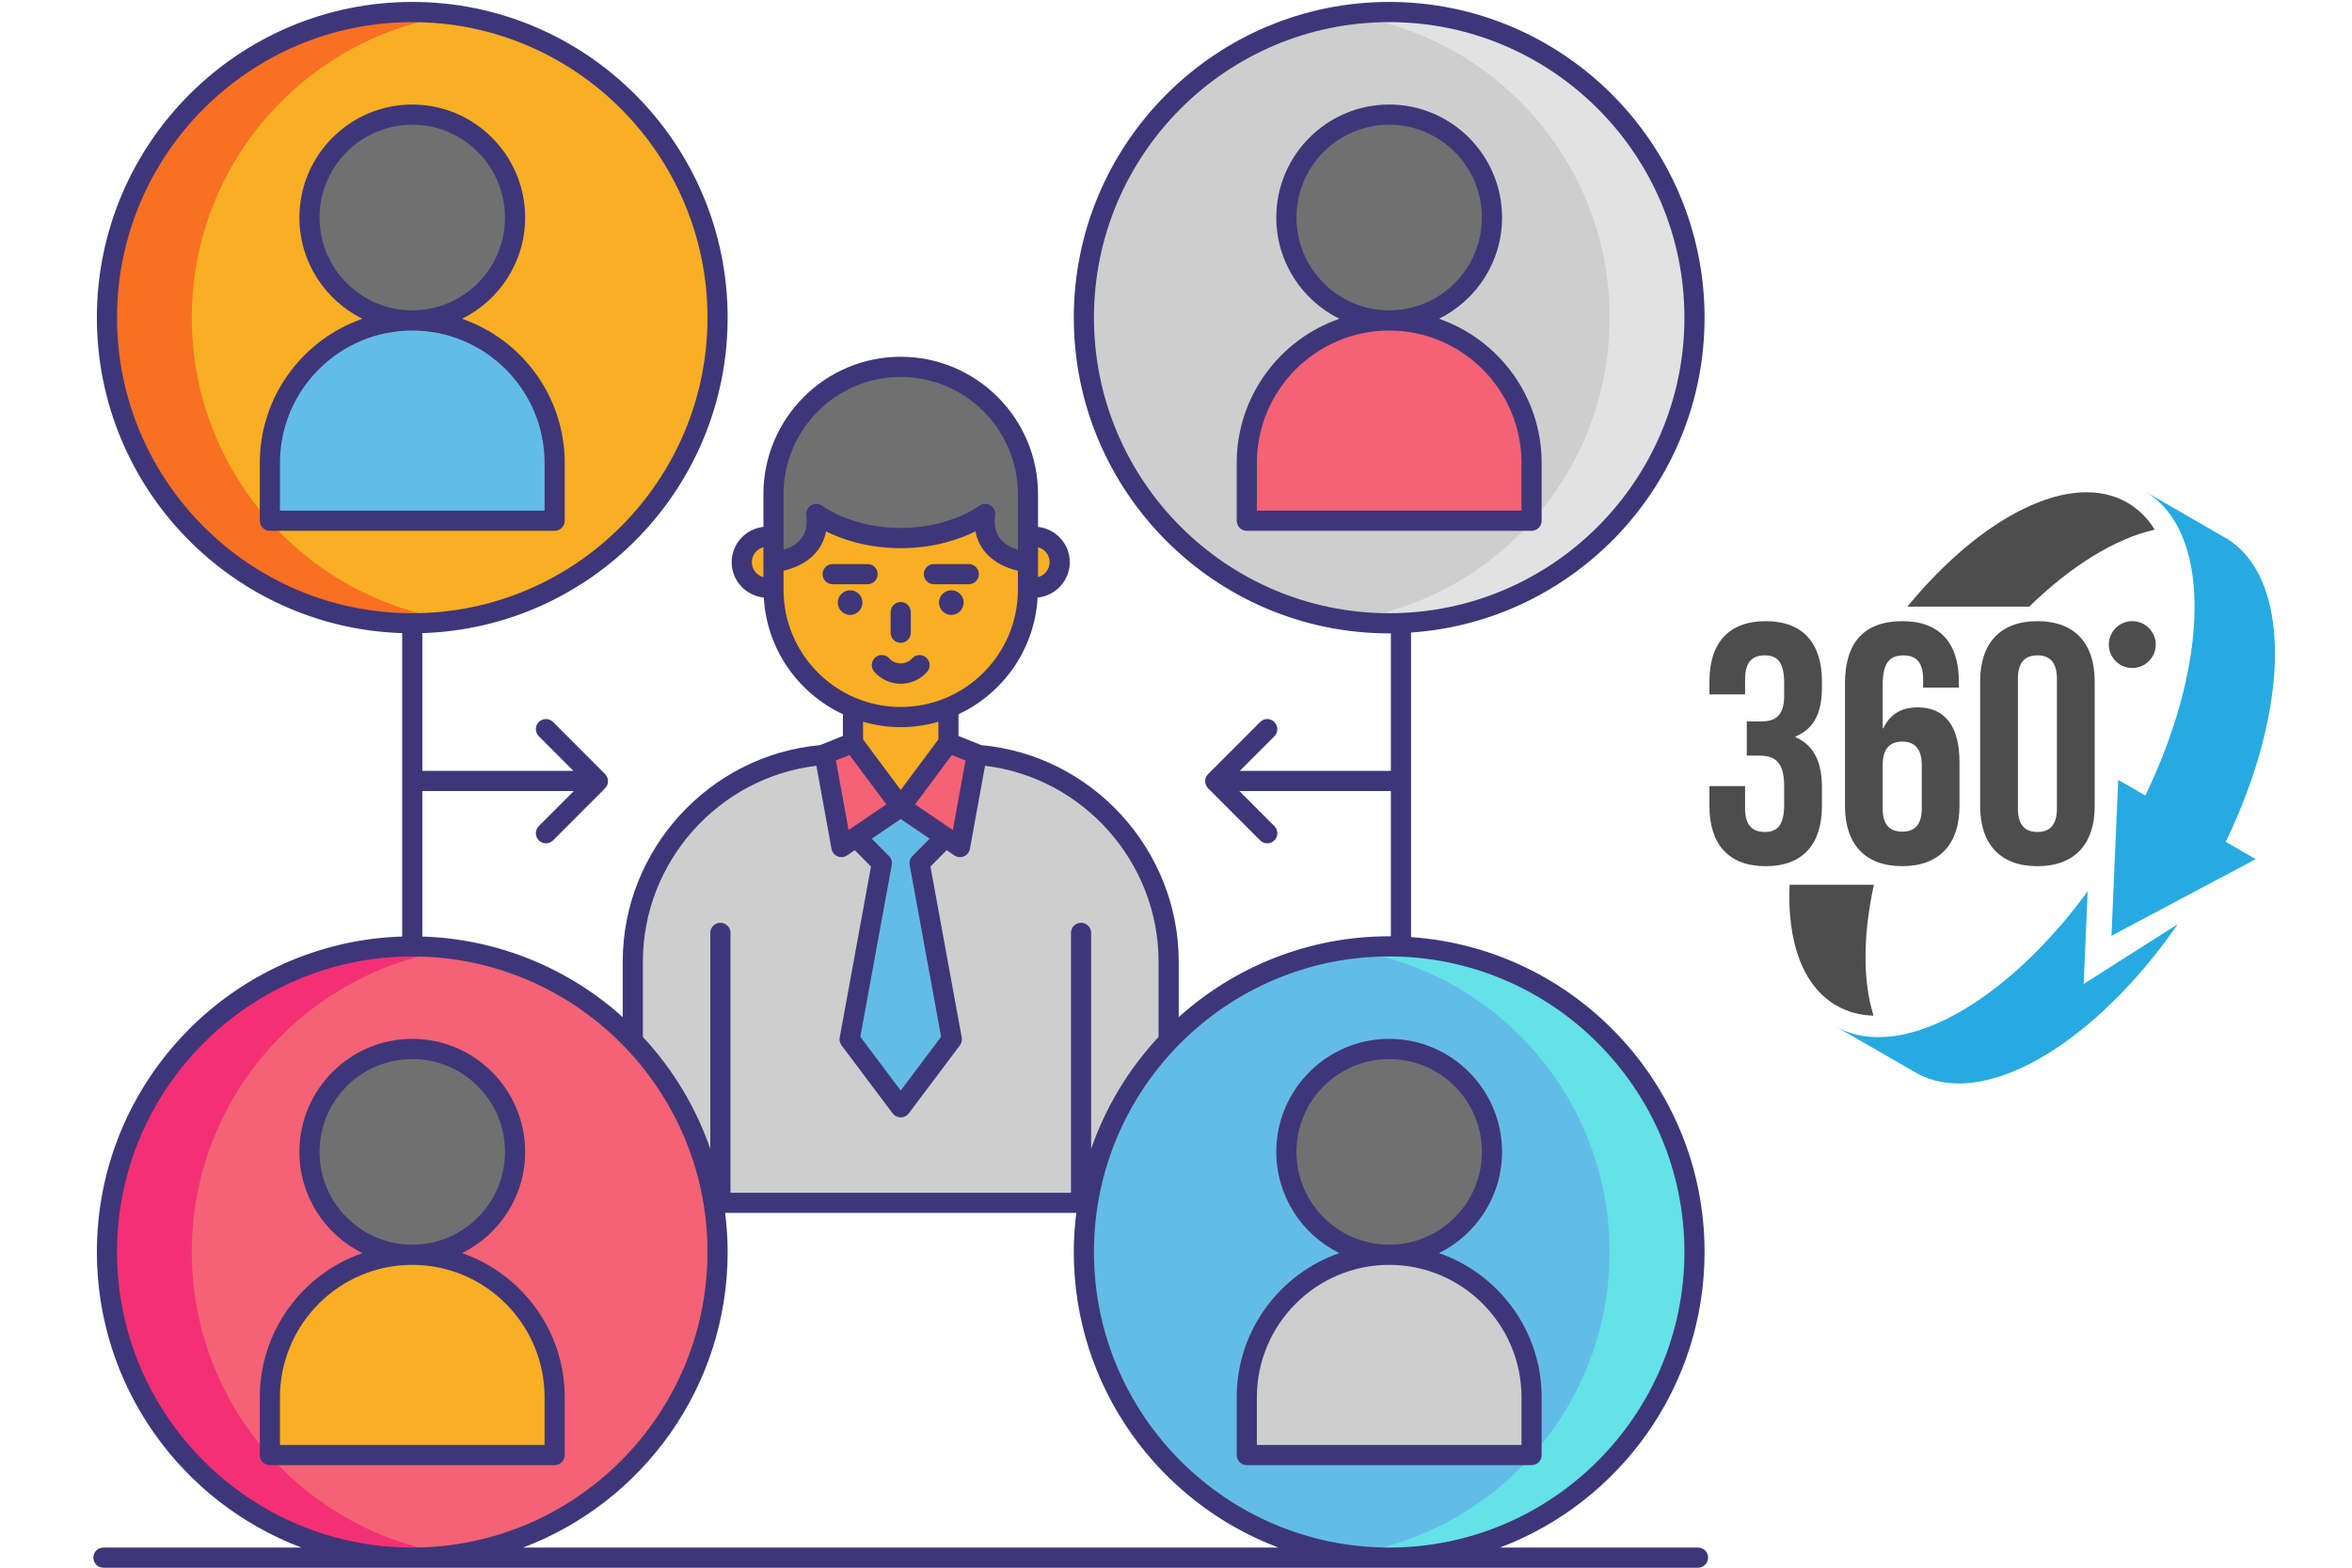 <svg xmlns="http://www.w3.org/2000/svg" xmlns:xlink="http://www.w3.org/1999/xlink" width="900" zoomAndPan="magnify" viewBox="0 0 675 450" height="600" preserveAspectRatio="xMidYMid meet" version="1.0"><defs><clipPath id="d95833e7bc"><path d="M 26.746 0 L 490.246 0 L 490.246 450 L 26.746 450 Z M 26.746 0 " clip-rule="nonzero"/></clipPath><clipPath id="d64235864a"><path d="M 490.59 178 L 619 178 L 619 249 L 490.59 249 Z M 490.59 178 " clip-rule="nonzero"/></clipPath></defs><rect x="-67.5" width="810" fill="#ffffff" y="-45" height="540" fill-opacity="1"/><rect x="-67.5" width="810" fill="#ffffff" y="-45" height="540" fill-opacity="1"/><path fill="#cecece" d="M 335.387 345.266 L 181.605 345.266 L 181.605 276.027 C 181.605 243.156 208.219 216.512 241.043 216.512 L 275.949 216.512 C 308.773 216.512 335.387 243.156 335.387 276.027 Z M 335.387 345.266 " fill-opacity="1" fill-rule="nonzero"/><path fill="#f8af23" d="M 258.496 231.602 C 250.93 231.602 244.797 225.461 244.797 217.887 L 244.797 193.785 C 244.797 186.207 250.93 180.066 258.496 180.066 C 266.062 180.066 272.195 186.207 272.195 193.785 L 272.195 217.887 C 272.195 225.461 266.062 231.602 258.496 231.602 Z M 258.496 231.602 " fill-opacity="1" fill-rule="nonzero"/><path fill="#f8af23" d="M 227.559 161.371 C 227.559 161.855 227.512 162.332 227.418 162.809 C 227.324 163.281 227.184 163.742 227 164.188 C 226.816 164.633 226.59 165.059 226.32 165.457 C 226.055 165.859 225.75 166.23 225.41 166.574 C 225.066 166.914 224.695 167.219 224.297 167.488 C 223.895 167.754 223.473 167.98 223.027 168.168 C 222.582 168.352 222.121 168.492 221.648 168.586 C 221.176 168.68 220.699 168.727 220.215 168.727 C 219.734 168.727 219.258 168.68 218.781 168.586 C 218.309 168.492 217.852 168.352 217.406 168.168 C 216.961 167.98 216.535 167.754 216.137 167.488 C 215.734 167.219 215.363 166.914 215.023 166.574 C 214.684 166.23 214.379 165.859 214.109 165.457 C 213.84 165.059 213.617 164.633 213.43 164.188 C 213.246 163.742 213.105 163.281 213.012 162.809 C 212.918 162.332 212.871 161.855 212.871 161.371 C 212.871 160.891 212.918 160.41 213.012 159.938 C 213.105 159.465 213.246 159.004 213.43 158.559 C 213.617 158.113 213.84 157.688 214.109 157.289 C 214.379 156.887 214.684 156.516 215.023 156.172 C 215.363 155.832 215.734 155.527 216.137 155.258 C 216.535 154.992 216.961 154.766 217.406 154.578 C 217.852 154.395 218.309 154.254 218.781 154.16 C 219.258 154.066 219.734 154.02 220.215 154.02 C 220.699 154.02 221.176 154.066 221.648 154.16 C 222.121 154.254 222.582 154.395 223.027 154.578 C 223.473 154.766 223.895 154.992 224.297 155.258 C 224.695 155.527 225.066 155.832 225.41 156.172 C 225.75 156.516 226.055 156.887 226.32 157.289 C 226.59 157.688 226.816 158.113 227 158.559 C 227.184 159.004 227.324 159.465 227.418 159.938 C 227.512 160.41 227.559 160.891 227.559 161.371 Z M 227.559 161.371 " fill-opacity="1" fill-rule="nonzero"/><path fill="#f8af23" d="M 304.121 161.371 C 304.121 161.855 304.074 162.332 303.98 162.809 C 303.887 163.281 303.746 163.742 303.562 164.188 C 303.379 164.633 303.152 165.059 302.883 165.457 C 302.617 165.859 302.312 166.23 301.973 166.574 C 301.629 166.914 301.258 167.219 300.859 167.488 C 300.457 167.754 300.035 167.98 299.59 168.168 C 299.145 168.352 298.684 168.492 298.211 168.586 C 297.738 168.68 297.262 168.727 296.777 168.727 C 296.297 168.727 295.816 168.68 295.344 168.586 C 294.871 168.492 294.414 168.352 293.969 168.168 C 293.523 167.98 293.098 167.754 292.699 167.488 C 292.297 167.219 291.926 166.914 291.586 166.574 C 291.246 166.23 290.941 165.859 290.672 165.457 C 290.402 165.059 290.18 164.633 289.992 164.188 C 289.809 163.742 289.668 163.281 289.574 162.809 C 289.48 162.332 289.434 161.855 289.434 161.371 C 289.434 160.891 289.48 160.41 289.574 159.938 C 289.668 159.465 289.809 159.004 289.992 158.559 C 290.18 158.113 290.402 157.688 290.672 157.289 C 290.941 156.887 291.246 156.516 291.586 156.172 C 291.926 155.832 292.297 155.527 292.699 155.258 C 293.098 154.992 293.523 154.766 293.969 154.578 C 294.414 154.395 294.871 154.254 295.344 154.16 C 295.816 154.066 296.297 154.02 296.777 154.02 C 297.262 154.02 297.738 154.066 298.211 154.16 C 298.684 154.254 299.145 154.395 299.59 154.578 C 300.035 154.766 300.457 154.992 300.859 155.258 C 301.258 155.527 301.629 155.832 301.973 156.172 C 302.312 156.516 302.617 156.887 302.883 157.289 C 303.152 157.688 303.379 158.113 303.562 158.559 C 303.746 159.004 303.887 159.465 303.98 159.938 C 304.074 160.41 304.121 160.891 304.121 161.371 Z M 304.121 161.371 " fill-opacity="1" fill-rule="nonzero"/><path fill="#f8af23" d="M 258.496 205.836 C 238.328 205.836 221.977 189.465 221.977 169.27 L 221.977 155.789 C 221.977 135.594 238.328 119.223 258.496 119.223 C 278.664 119.223 295.012 135.594 295.012 155.789 L 295.012 169.27 C 295.016 189.465 278.668 205.836 258.496 205.836 Z M 258.496 205.836 " fill-opacity="1" fill-rule="nonzero"/><path fill="#3f3679" d="M 247.512 172.973 C 247.512 173.441 247.422 173.895 247.242 174.328 C 247.062 174.762 246.809 175.145 246.477 175.477 C 246.145 175.809 245.762 176.066 245.332 176.246 C 244.898 176.426 244.445 176.516 243.977 176.516 C 243.508 176.516 243.059 176.426 242.625 176.246 C 242.191 176.066 241.809 175.809 241.477 175.477 C 241.145 175.145 240.891 174.762 240.711 174.328 C 240.531 173.895 240.441 173.441 240.441 172.973 C 240.441 172.504 240.531 172.051 240.711 171.617 C 240.891 171.184 241.145 170.801 241.477 170.469 C 241.809 170.137 242.191 169.883 242.625 169.703 C 243.059 169.523 243.508 169.434 243.977 169.434 C 244.445 169.434 244.898 169.523 245.332 169.703 C 245.762 169.883 246.145 170.137 246.477 170.469 C 246.809 170.801 247.062 171.184 247.242 171.617 C 247.422 172.051 247.512 172.504 247.512 172.973 Z M 247.512 172.973 " fill-opacity="1" fill-rule="nonzero"/><path fill="#3f3679" d="M 276.555 172.973 C 276.555 173.441 276.465 173.895 276.285 174.328 C 276.105 174.762 275.848 175.145 275.516 175.477 C 275.188 175.809 274.805 176.066 274.371 176.246 C 273.938 176.426 273.484 176.516 273.016 176.516 C 272.547 176.516 272.098 176.426 271.664 176.246 C 271.23 176.066 270.848 175.809 270.516 175.477 C 270.184 175.145 269.93 174.762 269.75 174.328 C 269.57 173.895 269.48 173.441 269.48 172.973 C 269.48 172.504 269.57 172.051 269.75 171.617 C 269.93 171.184 270.184 170.801 270.516 170.469 C 270.848 170.137 271.23 169.883 271.664 169.703 C 272.098 169.523 272.547 169.434 273.016 169.434 C 273.484 169.434 273.938 169.523 274.371 169.703 C 274.805 169.883 275.188 170.137 275.516 170.469 C 275.848 170.801 276.105 171.184 276.285 171.617 C 276.465 172.051 276.555 172.504 276.555 172.973 Z M 276.555 172.973 " fill-opacity="1" fill-rule="nonzero"/><path fill="#707070" d="M 258.496 105.305 C 238.328 105.305 221.98 121.676 221.98 141.867 L 221.98 161.371 C 221.98 161.371 235.949 160.465 234.277 147.535 C 234.277 147.535 243.219 154.453 258.496 154.453 C 273.773 154.453 282.715 147.535 282.715 147.535 C 281.043 160.465 295.016 161.371 295.016 161.371 L 295.016 141.867 C 295.016 121.672 278.668 105.305 258.496 105.305 Z M 258.496 105.305 " fill-opacity="1" fill-rule="nonzero"/><path fill="#f46275" d="M 244.797 213.199 L 258.496 231.602 L 241.484 243.145 L 236.633 216.492 Z M 244.797 213.199 " fill-opacity="1" fill-rule="nonzero"/><path fill="#f46275" d="M 272.195 213.199 L 258.496 231.602 L 275.508 243.145 L 280.363 216.492 Z M 272.195 213.199 " fill-opacity="1" fill-rule="nonzero"/><path fill="#63bce7" d="M 263.91 247.77 L 271.324 240.305 L 258.496 231.602 L 245.668 240.305 L 253.082 247.77 L 243.836 298.332 L 258.496 317.855 L 273.16 298.332 Z M 263.91 247.77 " fill-opacity="1" fill-rule="nonzero"/><path fill="#f8af23" d="M 205.938 91.184 C 205.938 92.621 205.902 94.055 205.832 95.492 C 205.762 96.926 205.656 98.355 205.516 99.785 C 205.375 101.215 205.199 102.637 204.988 104.059 C 204.777 105.48 204.531 106.895 204.254 108.301 C 203.973 109.711 203.66 111.109 203.312 112.504 C 202.961 113.895 202.582 115.277 202.164 116.652 C 201.746 118.027 201.297 119.391 200.816 120.742 C 200.332 122.094 199.816 123.434 199.266 124.758 C 198.719 126.086 198.137 127.398 197.523 128.695 C 196.91 129.996 196.266 131.277 195.59 132.543 C 194.914 133.809 194.207 135.059 193.473 136.289 C 192.734 137.52 191.965 138.734 191.172 139.93 C 190.375 141.121 189.547 142.297 188.695 143.449 C 187.84 144.602 186.957 145.734 186.047 146.844 C 185.137 147.953 184.203 149.039 183.238 150.105 C 182.277 151.168 181.285 152.207 180.273 153.223 C 179.258 154.238 178.223 155.227 177.16 156.191 C 176.098 157.156 175.012 158.094 173.902 159.004 C 172.793 159.914 171.664 160.797 170.512 161.652 C 169.359 162.508 168.188 163.336 166.996 164.133 C 165.805 164.93 164.59 165.699 163.363 166.438 C 162.133 167.176 160.883 167.883 159.621 168.559 C 158.355 169.238 157.074 169.883 155.777 170.496 C 154.48 171.109 153.172 171.691 151.848 172.242 C 150.523 172.789 149.184 173.309 147.836 173.789 C 146.484 174.273 145.121 174.727 143.75 175.141 C 142.379 175.559 140.996 175.941 139.605 176.289 C 138.215 176.641 136.816 176.953 135.41 177.234 C 134.004 177.512 132.59 177.758 131.172 177.969 C 129.754 178.18 128.332 178.355 126.902 178.496 C 125.477 178.637 124.047 178.742 122.613 178.812 C 121.184 178.883 119.75 178.918 118.316 178.918 C 116.883 178.918 115.449 178.883 114.016 178.812 C 112.582 178.742 111.152 178.637 109.727 178.496 C 108.301 178.355 106.879 178.18 105.457 177.969 C 104.039 177.758 102.629 177.512 101.223 177.234 C 99.816 176.953 98.414 176.641 97.023 176.289 C 95.633 175.941 94.254 175.559 92.879 175.141 C 91.508 174.727 90.148 174.273 88.797 173.789 C 87.445 173.309 86.109 172.789 84.785 172.242 C 83.461 171.691 82.148 171.109 80.852 170.496 C 79.555 169.883 78.277 169.238 77.012 168.559 C 75.746 167.883 74.5 167.176 73.27 166.438 C 72.039 165.699 70.828 164.93 69.637 164.133 C 68.441 163.336 67.27 162.508 66.121 161.652 C 64.969 160.797 63.836 159.914 62.73 159.004 C 61.621 158.094 60.535 157.156 59.473 156.191 C 58.41 155.227 57.371 154.238 56.359 153.223 C 55.344 152.207 54.355 151.168 53.391 150.105 C 52.43 149.039 51.492 147.953 50.582 146.844 C 49.672 145.734 48.793 144.602 47.938 143.449 C 47.082 142.297 46.258 141.121 45.461 139.93 C 44.664 138.734 43.898 137.52 43.16 136.289 C 42.422 135.059 41.715 133.809 41.039 132.543 C 40.363 131.277 39.719 129.996 39.105 128.695 C 38.492 127.398 37.914 126.086 37.363 124.758 C 36.816 123.434 36.297 122.094 35.816 120.742 C 35.332 119.391 34.883 118.027 34.465 116.652 C 34.051 115.277 33.668 113.895 33.32 112.504 C 32.973 111.109 32.656 109.711 32.379 108.301 C 32.098 106.895 31.852 105.48 31.641 104.059 C 31.434 102.637 31.258 101.215 31.117 99.785 C 30.977 98.355 30.871 96.926 30.801 95.492 C 30.73 94.055 30.695 92.621 30.695 91.184 C 30.695 89.75 30.73 88.316 30.801 86.879 C 30.871 85.445 30.977 84.016 31.117 82.586 C 31.258 81.156 31.434 79.734 31.641 78.312 C 31.852 76.891 32.098 75.477 32.379 74.07 C 32.656 72.66 32.973 71.262 33.32 69.867 C 33.668 68.477 34.051 67.09 34.465 65.719 C 34.883 64.344 35.332 62.98 35.816 61.629 C 36.297 60.277 36.816 58.938 37.363 57.609 C 37.914 56.285 38.492 54.973 39.105 53.676 C 39.719 52.375 40.363 51.094 41.039 49.828 C 41.715 48.562 42.422 47.312 43.16 46.082 C 43.898 44.852 44.664 43.637 45.461 42.441 C 46.258 41.25 47.082 40.074 47.938 38.922 C 48.793 37.77 49.672 36.637 50.582 35.527 C 51.492 34.418 52.43 33.332 53.391 32.266 C 54.355 31.203 55.344 30.164 56.359 29.148 C 57.371 28.133 58.41 27.145 59.473 26.18 C 60.535 25.215 61.621 24.277 62.73 23.367 C 63.836 22.457 64.969 21.574 66.121 20.719 C 67.27 19.863 68.441 19.035 69.637 18.238 C 70.828 17.441 72.039 16.672 73.27 15.934 C 74.5 15.195 75.746 14.488 77.012 13.812 C 78.277 13.133 79.555 12.488 80.852 11.875 C 82.148 11.262 83.461 10.68 84.785 10.129 C 86.109 9.582 87.445 9.062 88.797 8.582 C 90.148 8.098 91.508 7.645 92.879 7.23 C 94.254 6.812 95.633 6.43 97.023 6.082 C 98.414 5.73 99.816 5.418 101.223 5.137 C 102.629 4.859 104.039 4.613 105.457 4.402 C 106.879 4.191 108.301 4.016 109.727 3.875 C 111.152 3.734 112.582 3.629 114.016 3.559 C 115.449 3.488 116.883 3.453 118.316 3.453 C 119.75 3.453 121.184 3.488 122.613 3.559 C 124.047 3.629 125.477 3.734 126.902 3.875 C 128.332 4.016 129.754 4.191 131.172 4.402 C 132.59 4.613 134.004 4.859 135.41 5.137 C 136.816 5.418 138.215 5.73 139.605 6.082 C 140.996 6.43 142.379 6.812 143.75 7.23 C 145.121 7.645 146.484 8.098 147.836 8.582 C 149.184 9.062 150.523 9.582 151.848 10.129 C 153.172 10.68 154.48 11.262 155.777 11.875 C 157.074 12.488 158.355 13.133 159.621 13.812 C 160.883 14.488 162.133 15.195 163.363 15.934 C 164.59 16.672 165.805 17.441 166.996 18.238 C 168.188 19.035 169.359 19.863 170.512 20.719 C 171.664 21.574 172.793 22.457 173.902 23.367 C 175.012 24.277 176.098 25.215 177.16 26.18 C 178.223 27.145 179.258 28.133 180.273 29.148 C 181.285 30.164 182.277 31.203 183.238 32.266 C 184.203 33.332 185.137 34.418 186.047 35.527 C 186.957 36.637 187.84 37.77 188.695 38.922 C 189.547 40.074 190.375 41.25 191.172 42.441 C 191.965 43.637 192.734 44.852 193.473 46.082 C 194.207 47.312 194.914 48.562 195.59 49.828 C 196.266 51.094 196.91 52.375 197.523 53.676 C 198.137 54.973 198.719 56.285 199.266 57.609 C 199.816 58.938 200.332 60.277 200.816 61.629 C 201.297 62.98 201.746 64.344 202.164 65.719 C 202.582 67.09 202.961 68.477 203.312 69.867 C 203.66 71.262 203.973 72.66 204.254 74.07 C 204.531 75.477 204.777 76.891 204.988 78.312 C 205.199 79.734 205.375 81.156 205.516 82.586 C 205.656 84.016 205.762 85.445 205.832 86.879 C 205.902 88.316 205.938 89.75 205.938 91.184 Z M 205.938 91.184 " fill-opacity="1" fill-rule="nonzero"/><path fill="#f87023" d="M 55.047 91.184 C 55.047 46.871 87.867 10.254 130.492 4.316 C 126.508 3.762 122.449 3.453 118.312 3.453 C 69.922 3.453 30.691 42.73 30.691 91.184 C 30.691 139.641 69.922 178.918 118.312 178.918 C 122.445 178.918 126.508 178.613 130.492 178.055 C 87.867 172.117 55.047 135.5 55.047 91.184 Z M 55.047 91.184 " fill-opacity="1" fill-rule="nonzero"/><path fill="#707070" d="M 147.816 62.441 C 147.816 63.41 147.77 64.375 147.676 65.336 C 147.582 66.301 147.441 67.258 147.25 68.207 C 147.062 69.152 146.828 70.09 146.547 71.016 C 146.266 71.941 145.941 72.852 145.574 73.746 C 145.203 74.641 144.789 75.516 144.336 76.367 C 143.879 77.223 143.383 78.051 142.848 78.855 C 142.309 79.66 141.734 80.434 141.121 81.184 C 140.508 81.93 139.859 82.645 139.176 83.332 C 138.492 84.016 137.777 84.664 137.031 85.277 C 136.285 85.891 135.508 86.469 134.707 87.004 C 133.902 87.543 133.074 88.039 132.223 88.496 C 131.371 88.949 130.5 89.363 129.605 89.734 C 128.711 90.105 127.805 90.43 126.879 90.711 C 125.953 90.992 125.02 91.227 124.07 91.414 C 123.125 91.605 122.168 91.746 121.207 91.84 C 120.246 91.934 119.281 91.984 118.316 91.984 C 117.348 91.984 116.387 91.934 115.422 91.84 C 114.461 91.746 113.508 91.605 112.559 91.414 C 111.613 91.227 110.676 90.992 109.75 90.711 C 108.828 90.43 107.918 90.105 107.023 89.734 C 106.133 89.363 105.262 88.949 104.406 88.496 C 103.555 88.039 102.727 87.543 101.926 87.004 C 101.121 86.469 100.348 85.891 99.598 85.277 C 98.852 84.664 98.137 84.016 97.453 83.332 C 96.77 82.645 96.121 81.93 95.508 81.184 C 94.895 80.434 94.32 79.66 93.785 78.855 C 93.246 78.051 92.75 77.223 92.297 76.367 C 91.84 75.516 91.43 74.641 91.059 73.746 C 90.688 72.852 90.363 71.941 90.082 71.016 C 89.801 70.09 89.566 69.152 89.379 68.207 C 89.191 67.258 89.051 66.301 88.953 65.336 C 88.859 64.375 88.812 63.41 88.812 62.441 C 88.812 61.477 88.859 60.508 88.953 59.547 C 89.051 58.582 89.191 57.629 89.379 56.68 C 89.566 55.73 89.801 54.793 90.082 53.867 C 90.363 52.941 90.688 52.031 91.059 51.137 C 91.43 50.242 91.84 49.371 92.297 48.516 C 92.75 47.664 93.246 46.836 93.785 46.031 C 94.32 45.227 94.895 44.449 95.508 43.703 C 96.121 42.953 96.77 42.238 97.453 41.555 C 98.137 40.871 98.852 40.223 99.598 39.605 C 100.348 38.992 101.121 38.418 101.926 37.879 C 102.727 37.344 103.555 36.848 104.406 36.391 C 105.262 35.934 106.133 35.52 107.023 35.148 C 107.918 34.781 108.828 34.453 109.75 34.172 C 110.676 33.895 111.613 33.656 112.559 33.469 C 113.508 33.281 114.461 33.141 115.422 33.043 C 116.387 32.949 117.348 32.902 118.316 32.902 C 119.281 32.902 120.246 32.949 121.207 33.043 C 122.168 33.141 123.125 33.281 124.07 33.469 C 125.02 33.656 125.953 33.895 126.879 34.172 C 127.805 34.453 128.711 34.781 129.605 35.148 C 130.5 35.52 131.371 35.934 132.223 36.391 C 133.074 36.848 133.902 37.344 134.707 37.879 C 135.508 38.418 136.285 38.992 137.031 39.605 C 137.777 40.223 138.492 40.871 139.176 41.555 C 139.859 42.238 140.508 42.953 141.121 43.703 C 141.734 44.449 142.309 45.227 142.848 46.031 C 143.383 46.836 143.879 47.664 144.336 48.516 C 144.789 49.371 145.203 50.242 145.574 51.137 C 145.941 52.031 146.266 52.941 146.547 53.867 C 146.828 54.793 147.062 55.73 147.25 56.68 C 147.441 57.629 147.582 58.582 147.676 59.547 C 147.77 60.508 147.816 61.477 147.816 62.441 Z M 147.816 62.441 " fill-opacity="1" fill-rule="nonzero"/><path fill="#63bce7" d="M 159.18 149.469 L 77.449 149.469 L 77.449 132.902 C 77.449 110.305 95.746 91.984 118.316 91.984 C 140.887 91.984 159.18 110.305 159.18 132.902 Z M 159.18 149.469 " fill-opacity="1" fill-rule="nonzero"/><path fill="#cecece" d="M 486.301 91.184 C 486.301 92.621 486.266 94.055 486.195 95.492 C 486.125 96.926 486.02 98.355 485.879 99.785 C 485.738 101.215 485.562 102.637 485.352 104.059 C 485.141 105.48 484.895 106.895 484.617 108.301 C 484.336 109.711 484.023 111.109 483.676 112.504 C 483.324 113.895 482.945 115.277 482.527 116.652 C 482.109 118.027 481.66 119.391 481.18 120.742 C 480.695 122.094 480.18 123.434 479.629 124.758 C 479.082 126.086 478.5 127.398 477.887 128.695 C 477.273 129.996 476.629 131.277 475.953 132.543 C 475.277 133.809 474.57 135.059 473.836 136.289 C 473.098 137.52 472.328 138.734 471.535 139.93 C 470.738 141.121 469.91 142.297 469.059 143.449 C 468.203 144.602 467.32 145.734 466.41 146.844 C 465.5 147.953 464.566 149.039 463.602 150.105 C 462.641 151.168 461.652 152.207 460.637 153.223 C 459.621 154.238 458.586 155.227 457.523 156.191 C 456.461 157.156 455.375 158.094 454.266 159.004 C 453.156 159.914 452.027 160.797 450.875 161.652 C 449.723 162.508 448.551 163.336 447.359 164.133 C 446.168 164.93 444.957 165.699 443.727 166.438 C 442.496 167.176 441.246 167.883 439.984 168.559 C 438.719 169.238 437.438 169.883 436.141 170.496 C 434.844 171.109 433.535 171.691 432.211 172.242 C 430.887 172.789 429.547 173.309 428.199 173.789 C 426.848 174.273 425.484 174.727 424.113 175.141 C 422.742 175.559 421.359 175.941 419.969 176.289 C 418.578 176.641 417.18 176.953 415.773 177.234 C 414.367 177.512 412.953 177.758 411.535 177.969 C 410.117 178.18 408.695 178.355 407.266 178.496 C 405.84 178.637 404.41 178.742 402.977 178.812 C 401.547 178.883 400.113 178.918 398.68 178.918 C 397.246 178.918 395.812 178.883 394.379 178.812 C 392.945 178.742 391.516 178.637 390.09 178.496 C 388.664 178.355 387.242 178.18 385.82 177.969 C 384.402 177.758 382.992 177.512 381.586 177.234 C 380.18 176.953 378.781 176.641 377.387 176.289 C 375.996 175.941 374.617 175.559 373.242 175.141 C 371.871 174.727 370.512 174.273 369.16 173.789 C 367.809 173.309 366.473 172.789 365.148 172.242 C 363.824 171.691 362.512 171.109 361.215 170.496 C 359.918 169.883 358.641 169.238 357.375 168.559 C 356.109 167.883 354.863 167.176 353.633 166.438 C 352.402 165.699 351.191 164.93 350 164.133 C 348.805 163.336 347.633 162.508 346.484 161.652 C 345.332 160.797 344.199 159.914 343.094 159.004 C 341.984 158.094 340.898 157.156 339.836 156.191 C 338.773 155.227 337.734 154.238 336.723 153.223 C 335.707 152.207 334.719 151.168 333.754 150.105 C 332.793 149.039 331.855 147.953 330.945 146.844 C 330.035 145.734 329.156 144.602 328.301 143.449 C 327.445 142.297 326.621 141.121 325.824 139.93 C 325.027 138.734 324.262 137.52 323.523 136.289 C 322.785 135.059 322.078 133.809 321.402 132.543 C 320.727 131.277 320.082 129.996 319.469 128.695 C 318.855 127.398 318.277 126.086 317.727 124.758 C 317.18 123.434 316.664 122.094 316.18 120.742 C 315.695 119.391 315.246 118.027 314.832 116.652 C 314.414 115.277 314.031 113.895 313.684 112.504 C 313.336 111.109 313.02 109.711 312.742 108.301 C 312.461 106.895 312.215 105.48 312.004 104.059 C 311.797 102.637 311.621 101.215 311.48 99.785 C 311.34 98.355 311.234 96.926 311.164 95.492 C 311.094 94.055 311.059 92.621 311.059 91.184 C 311.059 89.75 311.094 88.316 311.164 86.879 C 311.234 85.445 311.34 84.016 311.48 82.586 C 311.621 81.156 311.797 79.734 312.004 78.312 C 312.215 76.891 312.461 75.477 312.742 74.07 C 313.02 72.66 313.336 71.262 313.684 69.867 C 314.031 68.477 314.414 67.09 314.832 65.719 C 315.246 64.344 315.695 62.98 316.18 61.629 C 316.664 60.277 317.18 58.938 317.727 57.609 C 318.277 56.285 318.855 54.973 319.469 53.676 C 320.082 52.375 320.727 51.094 321.402 49.828 C 322.078 48.562 322.785 47.312 323.523 46.082 C 324.262 44.852 325.027 43.637 325.824 42.441 C 326.621 41.25 327.445 40.074 328.301 38.922 C 329.156 37.77 330.035 36.637 330.945 35.527 C 331.855 34.418 332.793 33.332 333.754 32.266 C 334.719 31.203 335.707 30.164 336.723 29.148 C 337.734 28.133 338.773 27.145 339.836 26.18 C 340.898 25.215 341.984 24.277 343.094 23.367 C 344.199 22.457 345.332 21.574 346.484 20.719 C 347.633 19.863 348.805 19.035 350 18.238 C 351.191 17.441 352.402 16.672 353.633 15.934 C 354.863 15.195 356.109 14.488 357.375 13.812 C 358.641 13.133 359.918 12.488 361.215 11.875 C 362.512 11.262 363.824 10.68 365.148 10.129 C 366.473 9.582 367.809 9.062 369.16 8.582 C 370.512 8.098 371.871 7.645 373.242 7.23 C 374.617 6.812 375.996 6.43 377.387 6.082 C 378.781 5.73 380.18 5.418 381.586 5.137 C 382.992 4.859 384.402 4.613 385.82 4.402 C 387.242 4.191 388.664 4.016 390.09 3.875 C 391.516 3.734 392.945 3.629 394.379 3.559 C 395.812 3.488 397.246 3.453 398.68 3.453 C 400.113 3.453 401.547 3.488 402.977 3.559 C 404.41 3.629 405.84 3.734 407.266 3.875 C 408.695 4.016 410.117 4.191 411.535 4.402 C 412.953 4.613 414.367 4.859 415.773 5.137 C 417.18 5.418 418.578 5.73 419.969 6.082 C 421.359 6.43 422.742 6.812 424.113 7.23 C 425.484 7.645 426.848 8.098 428.199 8.582 C 429.547 9.062 430.887 9.582 432.211 10.129 C 433.535 10.68 434.844 11.262 436.141 11.875 C 437.438 12.488 438.719 13.133 439.984 13.812 C 441.246 14.488 442.496 15.195 443.727 15.934 C 444.957 16.672 446.168 17.441 447.359 18.238 C 448.551 19.035 449.723 19.863 450.875 20.719 C 452.027 21.574 453.156 22.457 454.266 23.367 C 455.375 24.277 456.461 25.215 457.523 26.18 C 458.586 27.145 459.621 28.133 460.637 29.148 C 461.652 30.164 462.641 31.203 463.602 32.266 C 464.566 33.332 465.5 34.418 466.41 35.527 C 467.32 36.637 468.203 37.77 469.059 38.922 C 469.91 40.074 470.738 41.25 471.535 42.441 C 472.328 43.637 473.098 44.852 473.836 46.082 C 474.57 47.312 475.277 48.562 475.953 49.828 C 476.629 51.094 477.273 52.375 477.887 53.676 C 478.5 54.973 479.082 56.285 479.629 57.609 C 480.18 58.938 480.695 60.277 481.18 61.629 C 481.66 62.98 482.109 64.344 482.527 65.719 C 482.945 67.09 483.324 68.477 483.676 69.867 C 484.023 71.262 484.336 72.66 484.617 74.07 C 484.895 75.477 485.141 76.891 485.352 78.312 C 485.562 79.734 485.738 81.156 485.879 82.586 C 486.02 84.016 486.125 85.445 486.195 86.879 C 486.266 88.316 486.301 89.75 486.301 91.184 Z M 486.301 91.184 " fill-opacity="1" fill-rule="nonzero"/><path fill="#e2e2e2" d="M 398.68 3.453 C 394.547 3.453 390.484 3.758 386.5 4.316 C 429.125 10.254 461.945 46.871 461.945 91.184 C 461.945 135.5 429.125 172.117 386.5 178.055 C 390.484 178.609 394.543 178.918 398.68 178.918 C 447.07 178.918 486.301 139.641 486.301 91.184 C 486.301 42.73 447.07 3.453 398.68 3.453 Z M 398.68 3.453 " fill-opacity="1" fill-rule="nonzero"/><path fill="#707070" d="M 428.18 62.441 C 428.18 63.41 428.133 64.375 428.039 65.336 C 427.945 66.301 427.805 67.258 427.613 68.207 C 427.426 69.152 427.191 70.09 426.91 71.016 C 426.629 71.941 426.305 72.852 425.938 73.746 C 425.566 74.641 425.152 75.516 424.699 76.367 C 424.242 77.223 423.746 78.051 423.211 78.855 C 422.672 79.66 422.098 80.434 421.484 81.184 C 420.871 81.93 420.223 82.645 419.539 83.332 C 418.855 84.016 418.141 84.664 417.395 85.277 C 416.648 85.891 415.875 86.469 415.07 87.004 C 414.266 87.543 413.438 88.039 412.586 88.496 C 411.734 88.949 410.863 89.363 409.969 89.734 C 409.078 90.105 408.168 90.43 407.242 90.711 C 406.32 90.992 405.383 91.227 404.434 91.414 C 403.488 91.605 402.531 91.746 401.57 91.84 C 400.609 91.934 399.645 91.984 398.68 91.984 C 397.711 91.984 396.75 91.934 395.785 91.84 C 394.824 91.746 393.871 91.605 392.922 91.414 C 391.977 91.227 391.039 90.992 390.113 90.711 C 389.191 90.43 388.281 90.105 387.387 89.734 C 386.496 89.363 385.625 88.949 384.77 88.496 C 383.918 88.039 383.09 87.543 382.289 87.004 C 381.484 86.469 380.711 85.891 379.961 85.277 C 379.215 84.664 378.5 84.016 377.816 83.332 C 377.133 82.645 376.484 81.93 375.871 81.184 C 375.262 80.434 374.684 79.66 374.148 78.855 C 373.609 78.051 373.113 77.223 372.66 76.367 C 372.203 75.516 371.793 74.641 371.422 73.746 C 371.051 72.852 370.727 71.941 370.445 71.016 C 370.164 70.09 369.93 69.152 369.742 68.207 C 369.555 67.258 369.414 66.301 369.316 65.336 C 369.223 64.375 369.176 63.41 369.176 62.441 C 369.176 61.477 369.223 60.508 369.316 59.547 C 369.414 58.582 369.555 57.629 369.742 56.68 C 369.93 55.73 370.164 54.793 370.445 53.867 C 370.727 52.941 371.051 52.031 371.422 51.137 C 371.793 50.242 372.203 49.371 372.66 48.516 C 373.113 47.664 373.609 46.836 374.148 46.031 C 374.684 45.227 375.262 44.449 375.871 43.703 C 376.484 42.953 377.133 42.238 377.816 41.555 C 378.5 40.871 379.215 40.223 379.961 39.605 C 380.711 38.992 381.484 38.418 382.289 37.879 C 383.09 37.344 383.918 36.848 384.77 36.391 C 385.625 35.934 386.496 35.52 387.387 35.148 C 388.281 34.781 389.191 34.453 390.113 34.172 C 391.039 33.895 391.977 33.656 392.922 33.469 C 393.871 33.281 394.824 33.141 395.785 33.043 C 396.75 32.949 397.711 32.902 398.68 32.902 C 399.645 32.902 400.609 32.949 401.57 33.043 C 402.531 33.141 403.488 33.281 404.434 33.469 C 405.383 33.656 406.32 33.895 407.242 34.172 C 408.168 34.453 409.078 34.781 409.969 35.148 C 410.863 35.52 411.734 35.934 412.586 36.391 C 413.438 36.848 414.266 37.344 415.07 37.879 C 415.875 38.418 416.648 38.992 417.395 39.605 C 418.141 40.223 418.855 40.871 419.539 41.555 C 420.223 42.238 420.871 42.953 421.484 43.703 C 422.098 44.449 422.672 45.227 423.211 46.031 C 423.746 46.836 424.242 47.664 424.699 48.516 C 425.152 49.371 425.566 50.242 425.938 51.137 C 426.305 52.031 426.629 52.941 426.91 53.867 C 427.191 54.793 427.426 55.73 427.613 56.68 C 427.805 57.629 427.945 58.582 428.039 59.547 C 428.133 60.508 428.18 61.477 428.18 62.441 Z M 428.18 62.441 " fill-opacity="1" fill-rule="nonzero"/><path fill="#f46275" d="M 439.547 149.469 L 357.816 149.469 L 357.816 132.902 C 357.816 110.305 376.109 91.984 398.68 91.984 C 421.25 91.984 439.547 110.305 439.547 132.902 Z M 439.547 149.469 " fill-opacity="1" fill-rule="nonzero"/><path fill="#f46275" d="M 205.938 359.383 C 205.938 360.816 205.902 362.25 205.832 363.688 C 205.762 365.121 205.656 366.551 205.516 367.98 C 205.375 369.41 205.199 370.832 204.988 372.254 C 204.777 373.676 204.531 375.09 204.254 376.496 C 203.973 377.906 203.66 379.305 203.312 380.699 C 202.961 382.09 202.582 383.477 202.164 384.848 C 201.746 386.223 201.297 387.586 200.816 388.938 C 200.332 390.289 199.816 391.629 199.266 392.957 C 198.719 394.281 198.137 395.594 197.523 396.891 C 196.91 398.191 196.266 399.473 195.59 400.738 C 194.914 402.004 194.207 403.254 193.473 404.484 C 192.734 405.715 191.965 406.93 191.172 408.125 C 190.375 409.316 189.547 410.492 188.695 411.645 C 187.84 412.797 186.957 413.93 186.047 415.039 C 185.137 416.148 184.203 417.234 183.238 418.301 C 182.277 419.363 181.285 420.402 180.273 421.418 C 179.258 422.434 178.223 423.422 177.16 424.387 C 176.098 425.352 175.012 426.289 173.902 427.199 C 172.793 428.109 171.664 428.992 170.512 429.848 C 169.359 430.703 168.188 431.531 166.996 432.328 C 165.805 433.125 164.59 433.895 163.363 434.633 C 162.133 435.371 160.883 436.078 159.621 436.754 C 158.355 437.434 157.074 438.078 155.777 438.691 C 154.48 439.305 153.172 439.887 151.848 440.438 C 150.523 440.984 149.184 441.504 147.836 441.984 C 146.484 442.469 145.121 442.922 143.75 443.336 C 142.379 443.754 140.996 444.137 139.605 444.484 C 138.215 444.836 136.816 445.148 135.41 445.43 C 134.004 445.707 132.59 445.953 131.172 446.164 C 129.754 446.375 128.332 446.551 126.902 446.691 C 125.477 446.832 124.047 446.938 122.613 447.008 C 121.184 447.078 119.75 447.113 118.316 447.113 C 116.883 447.113 115.449 447.078 114.016 447.008 C 112.582 446.938 111.152 446.832 109.727 446.691 C 108.301 446.551 106.879 446.375 105.457 446.164 C 104.039 445.953 102.629 445.707 101.223 445.43 C 99.816 445.148 98.414 444.836 97.023 444.484 C 95.633 444.137 94.254 443.754 92.879 443.336 C 91.508 442.922 90.148 442.469 88.797 441.984 C 87.445 441.504 86.109 440.984 84.785 440.438 C 83.461 439.887 82.148 439.305 80.852 438.691 C 79.555 438.078 78.277 437.434 77.012 436.754 C 75.746 436.078 74.5 435.371 73.27 434.633 C 72.039 433.895 70.828 433.125 69.637 432.328 C 68.441 431.531 67.27 430.703 66.121 429.848 C 64.969 428.992 63.836 428.109 62.73 427.199 C 61.621 426.289 60.535 425.352 59.473 424.387 C 58.41 423.422 57.371 422.434 56.359 421.418 C 55.344 420.402 54.355 419.363 53.391 418.301 C 52.43 417.234 51.492 416.148 50.582 415.039 C 49.672 413.93 48.793 412.797 47.938 411.645 C 47.082 410.492 46.258 409.316 45.461 408.125 C 44.664 406.93 43.898 405.715 43.16 404.484 C 42.422 403.254 41.715 402.004 41.039 400.738 C 40.363 399.473 39.719 398.191 39.105 396.891 C 38.492 395.594 37.914 394.281 37.363 392.957 C 36.816 391.629 36.297 390.289 35.816 388.938 C 35.332 387.586 34.883 386.223 34.465 384.848 C 34.051 383.477 33.668 382.09 33.32 380.699 C 32.973 379.305 32.656 377.906 32.379 376.496 C 32.098 375.09 31.852 373.676 31.641 372.254 C 31.434 370.832 31.258 369.41 31.117 367.98 C 30.977 366.551 30.871 365.121 30.801 363.688 C 30.73 362.25 30.695 360.816 30.695 359.383 C 30.695 357.945 30.73 356.512 30.801 355.074 C 30.871 353.641 30.977 352.211 31.117 350.781 C 31.258 349.352 31.434 347.93 31.641 346.508 C 31.852 345.086 32.098 343.672 32.379 342.266 C 32.656 340.855 32.973 339.457 33.32 338.062 C 33.668 336.672 34.051 335.289 34.465 333.914 C 34.883 332.539 35.332 331.176 35.816 329.824 C 36.297 328.473 36.816 327.133 37.363 325.809 C 37.914 324.48 38.492 323.168 39.105 321.871 C 39.719 320.57 40.363 319.289 41.039 318.023 C 41.715 316.758 42.422 315.508 43.16 314.277 C 43.898 313.047 44.664 311.832 45.461 310.641 C 46.258 309.445 47.082 308.27 47.938 307.117 C 48.793 305.965 49.672 304.832 50.582 303.723 C 51.492 302.613 52.43 301.527 53.391 300.461 C 54.355 299.398 55.344 298.359 56.359 297.344 C 57.371 296.328 58.41 295.34 59.473 294.375 C 60.535 293.41 61.621 292.473 62.73 291.562 C 63.836 290.652 64.969 289.77 66.121 288.914 C 67.27 288.059 68.441 287.23 69.637 286.434 C 70.828 285.637 72.039 284.867 73.27 284.129 C 74.5 283.391 75.746 282.684 77.012 282.008 C 78.277 281.328 79.555 280.684 80.852 280.07 C 82.148 279.457 83.461 278.875 84.785 278.324 C 86.109 277.777 87.445 277.258 88.797 276.777 C 90.148 276.293 91.508 275.844 92.879 275.426 C 94.254 275.008 95.633 274.625 97.023 274.277 C 98.414 273.926 99.816 273.613 101.223 273.332 C 102.629 273.055 104.039 272.809 105.457 272.598 C 106.879 272.387 108.301 272.211 109.727 272.07 C 111.152 271.93 112.582 271.824 114.016 271.754 C 115.449 271.684 116.883 271.648 118.316 271.648 C 119.75 271.648 121.184 271.684 122.613 271.754 C 124.047 271.824 125.477 271.93 126.902 272.07 C 128.332 272.211 129.754 272.387 131.172 272.598 C 132.59 272.809 134.004 273.055 135.41 273.332 C 136.816 273.613 138.215 273.926 139.605 274.277 C 140.996 274.625 142.379 275.008 143.75 275.426 C 145.121 275.844 146.484 276.293 147.836 276.777 C 149.184 277.258 150.523 277.777 151.848 278.324 C 153.172 278.875 154.48 279.457 155.777 280.07 C 157.074 280.684 158.355 281.328 159.621 282.008 C 160.883 282.684 162.133 283.391 163.363 284.129 C 164.59 284.867 165.805 285.637 166.996 286.434 C 168.188 287.23 169.359 288.059 170.512 288.914 C 171.664 289.77 172.793 290.652 173.902 291.562 C 175.012 292.473 176.098 293.41 177.16 294.375 C 178.223 295.34 179.258 296.328 180.273 297.344 C 181.285 298.359 182.277 299.398 183.238 300.461 C 184.203 301.527 185.137 302.613 186.047 303.723 C 186.957 304.832 187.84 305.965 188.695 307.117 C 189.547 308.27 190.375 309.445 191.172 310.641 C 191.965 311.832 192.734 313.047 193.473 314.277 C 194.207 315.508 194.914 316.758 195.59 318.023 C 196.266 319.289 196.91 320.57 197.523 321.871 C 198.137 323.168 198.719 324.48 199.266 325.809 C 199.816 327.133 200.332 328.473 200.816 329.824 C 201.297 331.176 201.746 332.539 202.164 333.914 C 202.582 335.289 202.961 336.672 203.312 338.062 C 203.66 339.457 203.973 340.855 204.254 342.266 C 204.531 343.672 204.777 345.086 204.988 346.508 C 205.199 347.93 205.375 349.352 205.516 350.781 C 205.656 352.211 205.762 353.641 205.832 355.074 C 205.902 356.512 205.938 357.945 205.938 359.383 Z M 205.938 359.383 " fill-opacity="1" fill-rule="nonzero"/><path fill="#f43075" d="M 55.047 359.383 C 55.047 315.066 87.867 278.449 130.492 272.512 C 126.508 271.957 122.449 271.648 118.312 271.648 C 69.922 271.648 30.691 310.926 30.691 359.383 C 30.691 407.836 69.922 447.113 118.312 447.113 C 122.445 447.113 126.508 446.809 130.492 446.25 C 87.867 440.316 55.047 403.695 55.047 359.383 Z M 55.047 359.383 " fill-opacity="1" fill-rule="nonzero"/><path fill="#707070" d="M 147.816 330.641 C 147.816 331.605 147.77 332.574 147.676 333.535 C 147.582 334.496 147.441 335.453 147.25 336.402 C 147.062 337.352 146.828 338.289 146.547 339.215 C 146.266 340.141 145.941 341.051 145.574 341.945 C 145.203 342.84 144.789 343.711 144.336 344.566 C 143.879 345.418 143.383 346.246 142.848 347.051 C 142.309 347.855 141.734 348.633 141.121 349.379 C 140.508 350.129 139.859 350.844 139.176 351.527 C 138.492 352.211 137.777 352.859 137.031 353.477 C 136.285 354.09 135.508 354.664 134.707 355.203 C 133.902 355.738 133.074 356.234 132.223 356.691 C 131.371 357.148 130.5 357.562 129.605 357.93 C 128.711 358.301 127.805 358.629 126.879 358.906 C 125.953 359.188 125.02 359.422 124.07 359.613 C 123.125 359.801 122.168 359.941 121.207 360.039 C 120.246 360.133 119.281 360.18 118.316 360.18 C 117.348 360.18 116.387 360.133 115.422 360.039 C 114.461 359.941 113.508 359.801 112.559 359.613 C 111.613 359.422 110.676 359.188 109.75 358.906 C 108.828 358.629 107.918 358.301 107.023 357.93 C 106.133 357.562 105.262 357.148 104.406 356.691 C 103.555 356.234 102.727 355.738 101.926 355.203 C 101.121 354.664 100.348 354.09 99.598 353.477 C 98.852 352.859 98.137 352.211 97.453 351.527 C 96.77 350.844 96.121 350.129 95.508 349.379 C 94.895 348.633 94.32 347.855 93.785 347.051 C 93.246 346.246 92.75 345.418 92.297 344.566 C 91.84 343.711 91.43 342.84 91.059 341.945 C 90.688 341.051 90.363 340.141 90.082 339.215 C 89.801 338.289 89.566 337.352 89.379 336.402 C 89.191 335.453 89.051 334.496 88.953 333.535 C 88.859 332.574 88.812 331.605 88.812 330.641 C 88.812 329.672 88.859 328.707 88.953 327.742 C 89.051 326.781 89.191 325.824 89.379 324.875 C 89.566 323.926 89.801 322.992 90.082 322.062 C 90.363 321.137 90.688 320.23 91.059 319.336 C 91.43 318.441 91.84 317.566 92.297 316.715 C 92.75 315.859 93.246 315.031 93.785 314.227 C 94.32 313.422 94.895 312.648 95.508 311.898 C 96.121 311.152 96.77 310.434 97.453 309.75 C 98.137 309.066 98.852 308.418 99.598 307.805 C 100.348 307.191 101.121 306.613 101.926 306.078 C 102.727 305.539 103.555 305.043 104.406 304.586 C 105.262 304.133 106.133 303.719 107.023 303.348 C 107.918 302.977 108.828 302.652 109.75 302.371 C 110.676 302.09 111.613 301.855 112.559 301.668 C 113.508 301.477 114.461 301.336 115.422 301.242 C 116.387 301.145 117.348 301.098 118.316 301.098 C 119.281 301.098 120.246 301.145 121.207 301.242 C 122.168 301.336 123.125 301.477 124.07 301.668 C 125.02 301.855 125.953 302.09 126.879 302.371 C 127.805 302.652 128.711 302.977 129.605 303.348 C 130.5 303.719 131.371 304.133 132.223 304.586 C 133.074 305.043 133.902 305.539 134.707 306.078 C 135.508 306.613 136.285 307.191 137.031 307.805 C 137.777 308.418 138.492 309.066 139.176 309.75 C 139.859 310.434 140.508 311.152 141.121 311.898 C 141.734 312.648 142.309 313.422 142.848 314.227 C 143.383 315.031 143.879 315.859 144.336 316.715 C 144.789 317.566 145.203 318.441 145.574 319.336 C 145.941 320.23 146.266 321.137 146.547 322.062 C 146.828 322.992 147.062 323.926 147.25 324.875 C 147.441 325.824 147.582 326.781 147.676 327.742 C 147.77 328.707 147.816 329.672 147.816 330.641 Z M 147.816 330.641 " fill-opacity="1" fill-rule="nonzero"/><path fill="#f8af23" d="M 159.18 417.664 L 77.449 417.664 L 77.449 401.098 C 77.449 378.5 95.746 360.18 118.316 360.18 C 140.887 360.18 159.18 378.5 159.18 401.098 Z M 159.18 417.664 " fill-opacity="1" fill-rule="nonzero"/><path fill="#63bce7" d="M 486.301 359.383 C 486.301 360.816 486.266 362.25 486.195 363.688 C 486.125 365.121 486.02 366.551 485.879 367.98 C 485.738 369.41 485.562 370.832 485.352 372.254 C 485.141 373.676 484.895 375.09 484.617 376.496 C 484.336 377.906 484.023 379.305 483.676 380.699 C 483.324 382.09 482.945 383.477 482.527 384.848 C 482.109 386.223 481.66 387.586 481.18 388.938 C 480.695 390.289 480.18 391.629 479.629 392.957 C 479.082 394.281 478.5 395.594 477.887 396.891 C 477.273 398.191 476.629 399.473 475.953 400.738 C 475.277 402.004 474.57 403.254 473.836 404.484 C 473.098 405.715 472.328 406.93 471.535 408.125 C 470.738 409.316 469.91 410.492 469.059 411.645 C 468.203 412.797 467.32 413.93 466.41 415.039 C 465.5 416.148 464.566 417.234 463.602 418.301 C 462.641 419.363 461.652 420.402 460.637 421.418 C 459.621 422.434 458.586 423.422 457.523 424.387 C 456.461 425.352 455.375 426.289 454.266 427.199 C 453.156 428.109 452.027 428.992 450.875 429.848 C 449.723 430.703 448.551 431.531 447.359 432.328 C 446.168 433.125 444.957 433.895 443.727 434.633 C 442.496 435.371 441.246 436.078 439.984 436.754 C 438.719 437.434 437.438 438.078 436.141 438.691 C 434.844 439.305 433.535 439.887 432.211 440.438 C 430.887 440.984 429.547 441.504 428.199 441.984 C 426.848 442.469 425.484 442.922 424.113 443.336 C 422.742 443.754 421.359 444.137 419.969 444.484 C 418.578 444.836 417.18 445.148 415.773 445.43 C 414.367 445.707 412.953 445.953 411.535 446.164 C 410.117 446.375 408.695 446.551 407.266 446.691 C 405.84 446.832 404.41 446.938 402.977 447.008 C 401.547 447.078 400.113 447.113 398.68 447.113 C 397.246 447.113 395.812 447.078 394.379 447.008 C 392.945 446.938 391.516 446.832 390.09 446.691 C 388.664 446.551 387.242 446.375 385.82 446.164 C 384.402 445.953 382.992 445.707 381.586 445.43 C 380.18 445.148 378.781 444.836 377.387 444.484 C 375.996 444.137 374.617 443.754 373.242 443.336 C 371.871 442.922 370.512 442.469 369.16 441.984 C 367.809 441.504 366.473 440.984 365.148 440.438 C 363.824 439.887 362.512 439.305 361.215 438.691 C 359.918 438.078 358.641 437.434 357.375 436.754 C 356.109 436.078 354.863 435.371 353.633 434.633 C 352.402 433.895 351.191 433.125 350 432.328 C 348.805 431.531 347.633 430.703 346.484 429.848 C 345.332 428.992 344.199 428.109 343.094 427.199 C 341.984 426.289 340.898 425.352 339.836 424.387 C 338.773 423.422 337.734 422.434 336.723 421.418 C 335.707 420.402 334.719 419.363 333.754 418.301 C 332.793 417.234 331.855 416.148 330.945 415.039 C 330.035 413.93 329.156 412.797 328.301 411.645 C 327.445 410.492 326.621 409.316 325.824 408.125 C 325.027 406.93 324.262 405.715 323.523 404.484 C 322.785 403.254 322.078 402.004 321.402 400.738 C 320.727 399.473 320.082 398.191 319.469 396.891 C 318.855 395.594 318.277 394.281 317.727 392.957 C 317.18 391.629 316.664 390.289 316.18 388.938 C 315.695 387.586 315.246 386.223 314.832 384.848 C 314.414 383.477 314.031 382.09 313.684 380.699 C 313.336 379.305 313.02 377.906 312.742 376.496 C 312.461 375.09 312.215 373.676 312.004 372.254 C 311.797 370.832 311.621 369.41 311.48 367.98 C 311.34 366.551 311.234 365.121 311.164 363.688 C 311.094 362.25 311.059 360.816 311.059 359.383 C 311.059 357.945 311.094 356.512 311.164 355.074 C 311.234 353.641 311.34 352.211 311.48 350.781 C 311.621 349.352 311.797 347.93 312.004 346.508 C 312.215 345.086 312.461 343.672 312.742 342.266 C 313.02 340.855 313.336 339.457 313.684 338.062 C 314.031 336.672 314.414 335.289 314.832 333.914 C 315.246 332.539 315.695 331.176 316.18 329.824 C 316.664 328.473 317.18 327.133 317.727 325.809 C 318.277 324.48 318.855 323.168 319.469 321.871 C 320.082 320.57 320.727 319.289 321.402 318.023 C 322.078 316.758 322.785 315.508 323.523 314.277 C 324.262 313.047 325.027 311.832 325.824 310.641 C 326.621 309.445 327.445 308.27 328.301 307.117 C 329.156 305.965 330.035 304.832 330.945 303.723 C 331.855 302.613 332.793 301.527 333.754 300.461 C 334.719 299.398 335.707 298.359 336.723 297.344 C 337.734 296.328 338.773 295.34 339.836 294.375 C 340.898 293.41 341.984 292.473 343.094 291.562 C 344.199 290.652 345.332 289.77 346.484 288.914 C 347.633 288.059 348.805 287.23 350 286.434 C 351.191 285.637 352.402 284.867 353.633 284.129 C 354.863 283.391 356.109 282.684 357.375 282.008 C 358.641 281.328 359.918 280.684 361.215 280.07 C 362.512 279.457 363.824 278.875 365.148 278.324 C 366.473 277.777 367.809 277.258 369.16 276.777 C 370.512 276.293 371.871 275.844 373.242 275.426 C 374.617 275.008 375.996 274.625 377.387 274.277 C 378.781 273.926 380.18 273.613 381.586 273.332 C 382.992 273.055 384.402 272.809 385.82 272.598 C 387.242 272.387 388.664 272.211 390.09 272.07 C 391.516 271.93 392.945 271.824 394.379 271.754 C 395.812 271.684 397.246 271.648 398.68 271.648 C 400.113 271.648 401.547 271.684 402.977 271.754 C 404.41 271.824 405.84 271.93 407.266 272.07 C 408.695 272.211 410.117 272.387 411.535 272.598 C 412.953 272.809 414.367 273.055 415.773 273.332 C 417.18 273.613 418.578 273.926 419.969 274.277 C 421.359 274.625 422.742 275.008 424.113 275.426 C 425.484 275.844 426.848 276.293 428.199 276.777 C 429.547 277.258 430.887 277.777 432.211 278.324 C 433.535 278.875 434.844 279.457 436.141 280.07 C 437.438 280.684 438.719 281.328 439.984 282.008 C 441.246 282.684 442.496 283.391 443.727 284.129 C 444.957 284.867 446.168 285.637 447.359 286.434 C 448.551 287.23 449.723 288.059 450.875 288.914 C 452.027 289.77 453.156 290.652 454.266 291.562 C 455.375 292.473 456.461 293.41 457.523 294.375 C 458.586 295.34 459.621 296.328 460.637 297.344 C 461.652 298.359 462.641 299.398 463.602 300.461 C 464.566 301.527 465.5 302.613 466.41 303.723 C 467.32 304.832 468.203 305.965 469.059 307.117 C 469.91 308.27 470.738 309.445 471.535 310.641 C 472.328 311.832 473.098 313.047 473.836 314.277 C 474.57 315.508 475.277 316.758 475.953 318.023 C 476.629 319.289 477.273 320.57 477.887 321.871 C 478.5 323.168 479.082 324.48 479.629 325.809 C 480.18 327.133 480.695 328.473 481.18 329.824 C 481.66 331.176 482.109 332.539 482.527 333.914 C 482.945 335.289 483.324 336.672 483.676 338.062 C 484.023 339.457 484.336 340.855 484.617 342.266 C 484.895 343.672 485.141 345.086 485.352 346.508 C 485.562 347.93 485.738 349.352 485.879 350.781 C 486.02 352.211 486.125 353.641 486.195 355.074 C 486.266 356.512 486.301 357.945 486.301 359.383 Z M 486.301 359.383 " fill-opacity="1" fill-rule="nonzero"/><path fill="#63e2e7" d="M 398.68 271.648 C 394.547 271.648 390.484 271.957 386.5 272.512 C 429.125 278.449 461.945 315.066 461.945 359.383 C 461.945 403.699 429.125 440.316 386.5 446.254 C 390.484 446.809 394.543 447.117 398.68 447.117 C 447.07 447.117 486.301 407.836 486.301 359.383 C 486.301 310.926 447.07 271.648 398.68 271.648 Z M 398.68 271.648 " fill-opacity="1" fill-rule="nonzero"/><path fill="#707070" d="M 428.18 330.641 C 428.18 331.605 428.133 332.574 428.039 333.535 C 427.945 334.496 427.805 335.453 427.613 336.402 C 427.426 337.352 427.191 338.289 426.91 339.215 C 426.629 340.141 426.305 341.051 425.938 341.945 C 425.566 342.84 425.152 343.711 424.699 344.566 C 424.242 345.418 423.746 346.246 423.211 347.051 C 422.672 347.855 422.098 348.633 421.484 349.379 C 420.871 350.129 420.223 350.844 419.539 351.527 C 418.855 352.211 418.141 352.859 417.395 353.477 C 416.648 354.09 415.875 354.664 415.07 355.203 C 414.266 355.738 413.438 356.234 412.586 356.691 C 411.734 357.148 410.863 357.562 409.969 357.93 C 409.078 358.301 408.168 358.629 407.242 358.906 C 406.32 359.188 405.383 359.422 404.434 359.613 C 403.488 359.801 402.531 359.941 401.57 360.039 C 400.609 360.133 399.645 360.18 398.68 360.18 C 397.711 360.18 396.75 360.133 395.785 360.039 C 394.824 359.941 393.871 359.801 392.922 359.613 C 391.977 359.422 391.039 359.188 390.113 358.906 C 389.191 358.629 388.281 358.301 387.387 357.93 C 386.496 357.562 385.625 357.148 384.77 356.691 C 383.918 356.234 383.09 355.738 382.289 355.203 C 381.484 354.664 380.711 354.09 379.961 353.477 C 379.215 352.859 378.5 352.211 377.816 351.527 C 377.133 350.844 376.484 350.129 375.871 349.379 C 375.262 348.633 374.684 347.855 374.148 347.051 C 373.609 346.246 373.113 345.418 372.66 344.566 C 372.203 343.711 371.793 342.84 371.422 341.945 C 371.051 341.051 370.727 340.141 370.445 339.215 C 370.164 338.289 369.93 337.352 369.742 336.402 C 369.555 335.453 369.414 334.496 369.316 333.535 C 369.223 332.574 369.176 331.605 369.176 330.641 C 369.176 329.672 369.223 328.707 369.316 327.742 C 369.414 326.781 369.555 325.824 369.742 324.875 C 369.93 323.926 370.164 322.992 370.445 322.062 C 370.727 321.137 371.051 320.23 371.422 319.336 C 371.793 318.441 372.203 317.566 372.66 316.715 C 373.113 315.859 373.609 315.031 374.148 314.227 C 374.684 313.422 375.262 312.648 375.871 311.898 C 376.484 311.152 377.133 310.434 377.816 309.75 C 378.5 309.066 379.215 308.418 379.961 307.805 C 380.711 307.191 381.484 306.613 382.289 306.078 C 383.09 305.539 383.918 305.043 384.77 304.586 C 385.625 304.133 386.496 303.719 387.387 303.348 C 388.281 302.977 389.191 302.652 390.113 302.371 C 391.039 302.09 391.977 301.855 392.922 301.668 C 393.871 301.477 394.824 301.336 395.785 301.242 C 396.75 301.145 397.711 301.098 398.68 301.098 C 399.645 301.098 400.609 301.145 401.57 301.242 C 402.531 301.336 403.488 301.477 404.434 301.668 C 405.383 301.855 406.32 302.09 407.242 302.371 C 408.168 302.652 409.078 302.977 409.969 303.348 C 410.863 303.719 411.734 304.133 412.586 304.586 C 413.438 305.043 414.266 305.539 415.07 306.078 C 415.875 306.613 416.648 307.191 417.395 307.805 C 418.141 308.418 418.855 309.066 419.539 309.75 C 420.223 310.434 420.871 311.152 421.484 311.898 C 422.098 312.648 422.672 313.422 423.211 314.227 C 423.746 315.031 424.242 315.859 424.699 316.715 C 425.152 317.566 425.566 318.441 425.938 319.336 C 426.305 320.23 426.629 321.137 426.91 322.062 C 427.191 322.992 427.426 323.926 427.613 324.875 C 427.805 325.824 427.945 326.781 428.039 327.742 C 428.133 328.707 428.18 329.672 428.18 330.641 Z M 428.18 330.641 " fill-opacity="1" fill-rule="nonzero"/><path fill="#cecece" d="M 439.547 417.664 L 357.816 417.664 L 357.816 401.098 C 357.816 378.5 376.109 360.18 398.68 360.18 C 421.25 360.18 439.547 378.5 439.547 401.098 Z M 439.547 417.664 " fill-opacity="1" fill-rule="nonzero"/><g clip-path="url(#d95833e7bc)"><path fill="#3f3679" d="M 29.676 450.012 L 487.316 450.012 C 488.914 450.012 490.207 448.715 490.207 447.113 C 490.207 445.516 488.914 444.219 487.316 444.219 L 430.484 444.219 C 464.746 431.297 489.191 398.152 489.191 359.383 C 489.191 311.523 451.941 272.23 404.949 268.996 L 404.949 181.57 C 451.941 178.336 489.191 139.047 489.191 91.184 C 489.191 41.211 448.59 0.555 398.68 0.555 C 348.773 0.555 308.168 41.211 308.168 91.184 C 308.168 141.156 348.773 181.812 398.68 181.812 C 398.844 181.812 399.004 181.801 399.164 181.801 L 399.164 221.281 L 355.809 221.281 L 365.734 211.34 C 366.863 210.211 366.863 208.375 365.734 207.246 C 364.605 206.113 362.773 206.113 361.645 207.246 L 346.719 222.191 C 345.59 223.32 345.59 225.156 346.719 226.285 L 361.645 241.227 C 362.211 241.793 362.949 242.074 363.691 242.074 C 364.43 242.074 365.172 241.793 365.738 241.227 C 366.867 240.098 366.867 238.262 365.738 237.133 L 355.688 227.074 L 399.164 227.074 L 399.164 268.766 C 399.004 268.766 398.844 268.754 398.68 268.754 C 375.488 268.754 354.312 277.543 338.277 291.957 L 338.277 276.027 C 338.277 243.918 313.406 216.727 281.555 213.879 C 281.516 213.859 281.484 213.824 281.441 213.809 L 275.086 211.246 L 275.086 205.016 C 287.895 199.031 296.949 186.375 297.793 171.523 C 302.953 171.004 307.016 166.68 307.016 161.375 C 307.016 156.113 303.016 151.812 297.906 151.242 L 297.906 141.871 C 297.906 120.113 280.227 102.41 258.496 102.41 C 236.766 102.41 219.09 120.113 219.09 141.871 L 219.09 151.242 C 213.98 151.816 209.98 156.113 209.98 161.375 C 209.98 166.68 214.039 171.004 219.203 171.523 C 220.043 186.375 229.098 199.031 241.906 205.016 L 241.906 211.246 L 235.551 213.809 C 235.508 213.824 235.477 213.859 235.438 213.879 C 203.586 216.73 178.715 243.91 178.715 276.027 L 178.715 291.957 C 163.352 278.145 143.262 269.527 121.207 268.828 L 121.207 227.07 L 164.68 227.07 L 154.633 237.133 C 153.504 238.262 153.504 240.098 154.633 241.227 C 155.199 241.793 155.938 242.074 156.68 242.074 C 157.418 242.074 158.16 241.793 158.727 241.227 L 173.648 226.281 C 174.781 225.152 174.781 223.316 173.648 222.188 L 158.727 207.242 C 157.594 206.113 155.766 206.113 154.637 207.242 C 153.504 208.371 153.504 210.207 154.637 211.34 L 164.562 221.277 L 121.207 221.277 L 121.207 181.738 C 169.777 180.199 208.828 140.188 208.828 91.184 C 208.828 41.211 168.223 0.555 118.312 0.555 C 68.402 0.555 27.801 41.211 27.801 91.184 C 27.801 140.188 66.852 180.199 115.422 181.738 L 115.422 268.824 C 66.852 270.363 27.801 310.379 27.801 359.383 C 27.801 398.152 52.246 431.297 86.508 444.219 L 29.676 444.219 C 28.078 444.219 26.785 445.516 26.785 447.113 C 26.785 448.715 28.078 450.012 29.676 450.012 Z M 313.953 91.184 C 313.953 44.406 351.961 6.348 398.68 6.348 C 445.398 6.348 483.41 44.406 483.41 91.184 C 483.41 137.965 445.398 176.023 398.68 176.023 C 351.961 176.023 313.953 137.965 313.953 91.184 Z M 150.121 444.219 C 184.383 431.297 208.828 398.152 208.828 359.383 C 208.828 355.582 208.566 351.84 208.109 348.16 L 308.883 348.16 C 308.426 351.84 308.164 355.582 308.164 359.383 C 308.164 398.152 332.609 431.297 366.871 444.219 Z M 398.68 274.543 C 445.398 274.543 483.41 312.602 483.41 359.383 C 483.41 406.16 445.398 444.219 398.68 444.219 C 351.961 444.219 313.953 406.16 313.953 359.383 C 313.953 312.602 351.961 274.543 398.68 274.543 Z M 261.066 248.293 L 270.086 297.605 L 258.496 313.035 L 246.906 297.605 L 255.926 248.293 C 256.098 247.359 255.801 246.402 255.133 245.727 L 250.18 240.742 L 258.496 235.102 L 266.809 240.742 L 261.859 245.727 C 261.191 246.402 260.898 247.359 261.066 248.293 Z M 273.457 238.258 L 262.621 230.906 L 273.184 216.719 L 277.094 218.297 Z M 301.23 161.371 C 301.23 163.438 299.812 165.164 297.906 165.668 L 297.906 157.078 C 299.812 157.582 301.23 159.309 301.23 161.371 Z M 224.871 141.867 C 224.871 123.301 239.957 108.199 258.496 108.199 C 277.035 108.199 292.121 123.305 292.121 141.867 L 292.121 157.836 C 290.465 157.309 288.488 156.371 287.137 154.73 C 285.723 153.008 285.211 150.777 285.586 147.906 C 285.734 146.75 285.168 145.617 284.16 145.031 C 283.148 144.449 281.883 144.527 280.953 145.238 C 280.871 145.301 272.496 151.559 258.496 151.559 C 244.496 151.559 236.121 145.301 236.047 145.242 C 235.121 144.527 233.855 144.441 232.84 145.023 C 231.824 145.605 231.258 146.746 231.406 147.906 C 231.777 150.762 231.273 152.988 229.875 154.707 C 228.52 156.363 226.535 157.309 224.871 157.836 Z M 215.766 161.371 C 215.766 159.309 217.18 157.582 219.09 157.078 L 219.09 161.371 C 219.09 161.477 219.109 161.574 219.117 161.68 C 219.105 161.781 219.09 161.883 219.09 161.988 L 219.09 165.668 C 217.18 165.164 215.766 163.438 215.766 161.371 Z M 224.871 169.27 L 224.871 163.828 C 227.527 163.215 231.559 161.773 234.324 158.41 C 235.727 156.703 236.637 154.738 237.051 152.535 C 241.402 154.695 248.742 157.352 258.5 157.352 C 268.258 157.352 275.594 154.695 279.945 152.535 C 280.359 154.742 281.273 156.707 282.676 158.41 C 285.438 161.773 289.473 163.215 292.125 163.828 L 292.125 169.27 C 292.125 187.836 277.039 202.938 258.5 202.938 C 239.961 202.938 224.871 187.836 224.871 169.27 Z M 258.496 208.73 C 262.246 208.73 265.867 208.172 269.305 207.188 L 269.305 212.238 L 258.496 226.758 L 247.691 212.238 L 247.691 207.188 C 251.129 208.172 254.746 208.73 258.496 208.73 Z M 243.809 216.719 L 254.371 230.906 L 243.535 238.258 L 239.898 218.297 Z M 234.297 219.816 L 238.641 243.664 C 238.816 244.629 239.465 245.438 240.367 245.816 C 240.727 245.965 241.105 246.039 241.484 246.039 C 242.055 246.039 242.621 245.875 243.109 245.543 L 245.309 244.047 L 249.965 248.738 L 240.988 297.812 C 240.844 298.605 241.035 299.426 241.523 300.074 L 256.184 319.594 C 256.73 320.32 257.59 320.746 258.496 320.746 C 259.406 320.746 260.262 320.32 260.809 319.594 L 275.473 300.074 C 275.957 299.426 276.148 298.605 276.004 297.812 L 267.031 248.738 L 271.688 244.047 L 273.887 245.543 C 274.375 245.875 274.941 246.039 275.512 246.039 C 275.891 246.039 276.27 245.965 276.629 245.816 C 277.531 245.438 278.18 244.629 278.355 243.664 L 282.699 219.816 C 310.793 223.18 332.496 247.453 332.496 276.027 L 332.496 297.633 C 332.496 297.637 332.5 297.645 332.5 297.648 C 323.973 306.809 317.32 317.73 313.145 329.805 L 313.145 267.777 C 313.145 266.18 311.852 264.883 310.25 264.883 C 308.652 264.883 307.359 266.18 307.359 267.777 L 307.359 342.371 L 209.637 342.371 L 209.637 267.777 C 209.637 266.18 208.344 264.883 206.746 264.883 C 205.145 264.883 203.852 266.18 203.852 267.777 L 203.852 329.805 C 199.676 317.73 193.027 306.809 184.5 297.652 L 184.5 276.027 C 184.5 247.445 206.199 223.18 234.297 219.816 Z M 33.586 91.184 C 33.586 44.406 71.594 6.348 118.312 6.348 C 165.035 6.348 203.043 44.406 203.043 91.184 C 203.043 137.965 165.035 176.023 118.312 176.023 C 71.594 176.023 33.586 137.965 33.586 91.184 Z M 33.586 359.383 C 33.586 312.602 71.594 274.543 118.312 274.543 C 165.035 274.543 203.043 312.602 203.043 359.383 C 203.043 406.16 165.035 444.219 118.312 444.219 C 71.594 444.219 33.586 406.16 33.586 359.383 Z M 33.586 359.383 " fill-opacity="1" fill-rule="nonzero"/></g><path fill="#3f3679" d="M 258.496 184.523 C 260.094 184.523 261.391 183.227 261.391 181.629 L 261.391 175.699 C 261.391 174.098 260.094 172.805 258.496 172.805 C 256.898 172.805 255.605 174.098 255.605 175.699 L 255.605 181.629 C 255.605 183.227 256.898 184.523 258.496 184.523 Z M 258.496 184.523 " fill-opacity="1" fill-rule="nonzero"/><path fill="#3f3679" d="M 266.086 192.832 C 267.141 191.629 267.02 189.801 265.82 188.742 C 264.617 187.691 262.793 187.809 261.738 189.012 C 260.09 190.891 256.902 190.891 255.258 189.012 C 254.203 187.809 252.375 187.688 251.176 188.742 C 249.977 189.797 249.855 191.629 250.91 192.832 C 252.832 195.023 255.594 196.281 258.5 196.281 C 261.402 196.281 264.164 195.023 266.086 192.832 Z M 266.086 192.832 " fill-opacity="1" fill-rule="nonzero"/><path fill="#3f3679" d="M 251.879 164.809 C 251.879 163.207 250.586 161.914 248.984 161.914 L 238.965 161.914 C 237.367 161.914 236.074 163.207 236.074 164.809 C 236.074 166.41 237.367 167.703 238.965 167.703 L 248.984 167.703 C 250.586 167.703 251.879 166.406 251.879 164.809 Z M 251.879 164.809 " fill-opacity="1" fill-rule="nonzero"/><path fill="#3f3679" d="M 268.008 167.703 L 278.027 167.703 C 279.625 167.703 280.922 166.41 280.922 164.809 C 280.922 163.207 279.625 161.914 278.027 161.914 L 268.008 161.914 C 266.41 161.914 265.117 163.207 265.117 164.809 C 265.117 166.406 266.41 167.703 268.008 167.703 Z M 268.008 167.703 " fill-opacity="1" fill-rule="nonzero"/><path fill="#3f3679" d="M 162.07 149.469 L 162.07 132.902 C 162.07 113.758 149.742 97.453 132.617 91.504 C 143.316 86.203 150.711 75.184 150.711 62.445 C 150.711 44.559 136.176 30.008 118.316 30.008 C 100.453 30.008 85.922 44.559 85.922 62.445 C 85.922 75.184 93.312 86.203 104.012 91.504 C 86.891 97.453 74.559 113.758 74.559 132.902 L 74.559 149.469 C 74.559 151.07 75.852 152.363 77.449 152.363 L 159.18 152.363 C 160.777 152.363 162.07 151.066 162.07 149.469 Z M 91.703 62.445 C 91.703 47.754 103.641 35.801 118.316 35.801 C 132.988 35.801 144.926 47.754 144.926 62.445 C 144.926 77.137 132.988 89.09 118.316 89.09 C 103.645 89.09 91.703 77.137 91.703 62.445 Z M 156.289 146.57 L 80.344 146.57 L 80.344 132.902 C 80.344 111.938 97.375 94.879 118.316 94.879 C 139.254 94.879 156.289 111.938 156.289 132.902 Z M 156.289 146.57 " fill-opacity="1" fill-rule="nonzero"/><path fill="#3f3679" d="M 412.98 91.504 C 423.68 86.203 431.074 75.184 431.074 62.445 C 431.074 44.559 416.543 30.008 398.68 30.008 C 380.816 30.008 366.285 44.559 366.285 62.445 C 366.285 75.184 373.68 86.203 384.379 91.504 C 367.254 97.453 354.922 113.758 354.922 132.902 L 354.922 149.469 C 354.922 151.07 356.215 152.363 357.812 152.363 L 439.543 152.363 C 441.141 152.363 442.438 151.07 442.438 149.469 L 442.438 132.902 C 442.438 113.758 430.105 97.453 412.98 91.504 Z M 372.066 62.445 C 372.066 47.754 384.008 35.801 398.68 35.801 C 413.352 35.801 425.289 47.754 425.289 62.445 C 425.289 77.137 413.352 89.09 398.68 89.09 C 384.004 89.09 372.066 77.137 372.066 62.445 Z M 436.652 146.57 L 360.707 146.57 L 360.707 132.902 C 360.707 111.938 377.742 94.879 398.68 94.879 C 419.617 94.879 436.652 111.938 436.652 132.902 Z M 436.652 146.57 " fill-opacity="1" fill-rule="nonzero"/><path fill="#3f3679" d="M 132.617 359.699 C 143.316 354.398 150.711 343.383 150.711 330.641 C 150.711 312.754 136.176 298.203 118.316 298.203 C 100.453 298.203 85.922 312.754 85.922 330.641 C 85.922 343.383 93.312 354.398 104.012 359.699 C 86.891 365.648 74.559 381.953 74.559 401.098 L 74.559 417.664 C 74.559 419.266 75.852 420.562 77.449 420.562 L 159.18 420.562 C 160.777 420.562 162.07 419.266 162.07 417.664 L 162.07 401.098 C 162.07 381.953 149.742 365.648 132.617 359.699 Z M 91.703 330.641 C 91.703 315.949 103.641 303.996 118.316 303.996 C 132.988 303.996 144.926 315.945 144.926 330.641 C 144.926 345.332 132.988 357.285 118.316 357.285 C 103.645 357.285 91.703 345.332 91.703 330.641 Z M 156.289 414.77 L 80.344 414.77 L 80.344 401.098 C 80.344 380.133 97.375 363.074 118.316 363.074 C 139.254 363.074 156.289 380.133 156.289 401.098 Z M 156.289 414.77 " fill-opacity="1" fill-rule="nonzero"/><path fill="#3f3679" d="M 357.812 420.562 L 439.543 420.562 C 441.141 420.562 442.438 419.266 442.438 417.664 L 442.438 401.098 C 442.438 381.953 430.105 365.648 412.98 359.699 C 423.68 354.398 431.074 343.383 431.074 330.641 C 431.074 312.754 416.543 298.203 398.68 298.203 C 380.816 298.203 366.285 312.754 366.285 330.641 C 366.285 343.383 373.68 354.398 384.379 359.699 C 367.254 365.648 354.922 381.953 354.922 401.098 L 354.922 417.664 C 354.922 419.262 356.219 420.562 357.812 420.562 Z M 372.066 330.641 C 372.066 315.949 384.008 303.996 398.68 303.996 C 413.352 303.996 425.289 315.945 425.289 330.641 C 425.289 345.332 413.352 357.285 398.68 357.285 C 384.004 357.285 372.066 345.332 372.066 330.641 Z M 360.707 401.098 C 360.707 380.133 377.742 363.074 398.68 363.074 C 419.617 363.074 436.652 380.133 436.652 401.098 L 436.652 414.77 L 360.707 414.77 Z M 360.707 401.098 " fill-opacity="1" fill-rule="nonzero"/><path fill="#27aae1" d="M 598 282.438 L 625.012 265.266 C 616.492 277.555 607 287.84 597.422 295.527 C 579.91 309.641 562.129 314.992 549.738 307.855 L 526.66 294.555 C 530.676 296.875 535.262 297.887 540.234 297.684 C 557.992 297.043 580.594 281.168 599.137 255.855 Z M 624.973 151.176 C 633.809 167.812 630.457 197.766 615.691 228.352 L 607.914 223.875 L 607.031 244.125 L 605.977 268.613 L 631.562 255.012 L 647.371 246.621 L 638.762 241.66 C 657.426 203.066 657.84 165.43 638.543 154.309 L 615.469 141 C 619.488 143.316 622.652 146.77 624.973 151.176 Z M 624.973 151.176 " fill-opacity="1" fill-rule="nonzero"/><path fill="#4d4d4d" d="M 537.793 253.957 C 534.621 268.457 534.57 281.562 537.688 291.543 C 533.824 291.438 530.23 290.48 527 288.617 C 517.27 283.004 512.879 270.215 513.594 253.957 Z M 610.488 144.266 C 594.477 135.031 568.816 148.016 547.395 174.141 L 582.352 174.141 C 594.43 162.387 607.078 154.586 618.383 152.035 C 616.355 148.762 613.719 146.129 610.488 144.266 Z M 610.488 144.266 " fill-opacity="1" fill-rule="nonzero"/><g clip-path="url(#d64235864a)"><path fill="#4d4d4d" d="M 490.59 231.344 L 490.59 225.648 L 500.82 225.648 L 500.82 232.031 C 500.82 236.949 502.988 238.812 506.43 238.812 C 509.879 238.812 512.035 237.141 512.035 231.051 L 512.035 225.656 C 512.035 219.266 509.871 216.906 504.953 216.906 L 501.309 216.906 L 501.309 207.082 L 505.535 207.082 C 509.578 207.082 512.035 205.309 512.035 199.816 L 512.035 195.984 C 512.035 189.789 509.871 188.121 506.43 188.121 C 502.98 188.121 500.82 189.984 500.82 194.898 L 500.82 199.324 L 490.59 199.324 L 490.59 195.59 C 490.59 184.59 496.098 178.301 506.738 178.301 C 517.367 178.301 522.879 184.59 522.879 195.59 L 522.879 197.363 C 522.879 204.727 520.516 209.254 515.301 211.406 L 515.301 211.602 C 520.711 213.961 522.879 218.965 522.879 225.949 L 522.879 231.344 C 522.879 242.352 517.367 248.637 506.738 248.637 C 496.098 248.637 490.59 242.352 490.59 231.344 Z M 529.492 231.344 L 529.492 196.18 C 529.492 184.59 534.809 178.301 546.023 178.301 C 556.652 178.301 562.172 184.59 562.172 195.59 L 562.172 197.363 L 551.922 197.363 L 551.922 194.906 C 551.922 189.992 549.754 188.129 546.312 188.129 C 542.477 188.129 540.309 189.992 540.309 196.578 L 540.309 209.043 L 540.504 209.043 C 542.371 205.121 545.52 203.047 550.34 203.047 C 558.316 203.047 562.352 208.645 562.352 218.762 L 562.352 231.336 C 562.352 242.344 556.547 248.629 545.918 248.629 C 535.285 248.629 529.492 242.352 529.492 231.344 Z M 540.309 232.031 C 540.309 236.949 542.477 238.715 545.918 238.715 C 549.367 238.715 551.523 236.941 551.523 232.031 L 551.523 219.66 C 551.523 214.746 549.359 212.883 545.918 212.883 C 542.469 212.883 540.309 214.746 540.309 219.66 Z M 568.281 231.344 L 568.281 195.59 C 568.281 184.59 574.082 178.301 584.723 178.301 C 595.352 178.301 601.156 184.59 601.156 195.59 L 601.156 231.344 C 601.156 242.352 595.352 248.637 584.723 248.637 C 574.082 248.637 568.281 242.352 568.281 231.344 Z M 579.113 232.031 C 579.113 236.949 581.281 238.812 584.723 238.812 C 588.164 238.812 590.32 236.949 590.32 232.031 L 590.32 194.898 C 590.32 189.984 588.156 188.121 584.723 188.121 C 581.273 188.121 579.113 189.984 579.113 194.898 Z M 611.941 191.75 C 615.656 191.75 618.676 188.742 618.676 185.027 C 618.676 181.316 615.664 178.301 611.941 178.301 C 608.223 178.301 605.203 181.309 605.203 185.027 C 605.203 188.734 608.215 191.75 611.941 191.75 Z M 611.941 191.75 " fill-opacity="1" fill-rule="nonzero"/></g></svg>